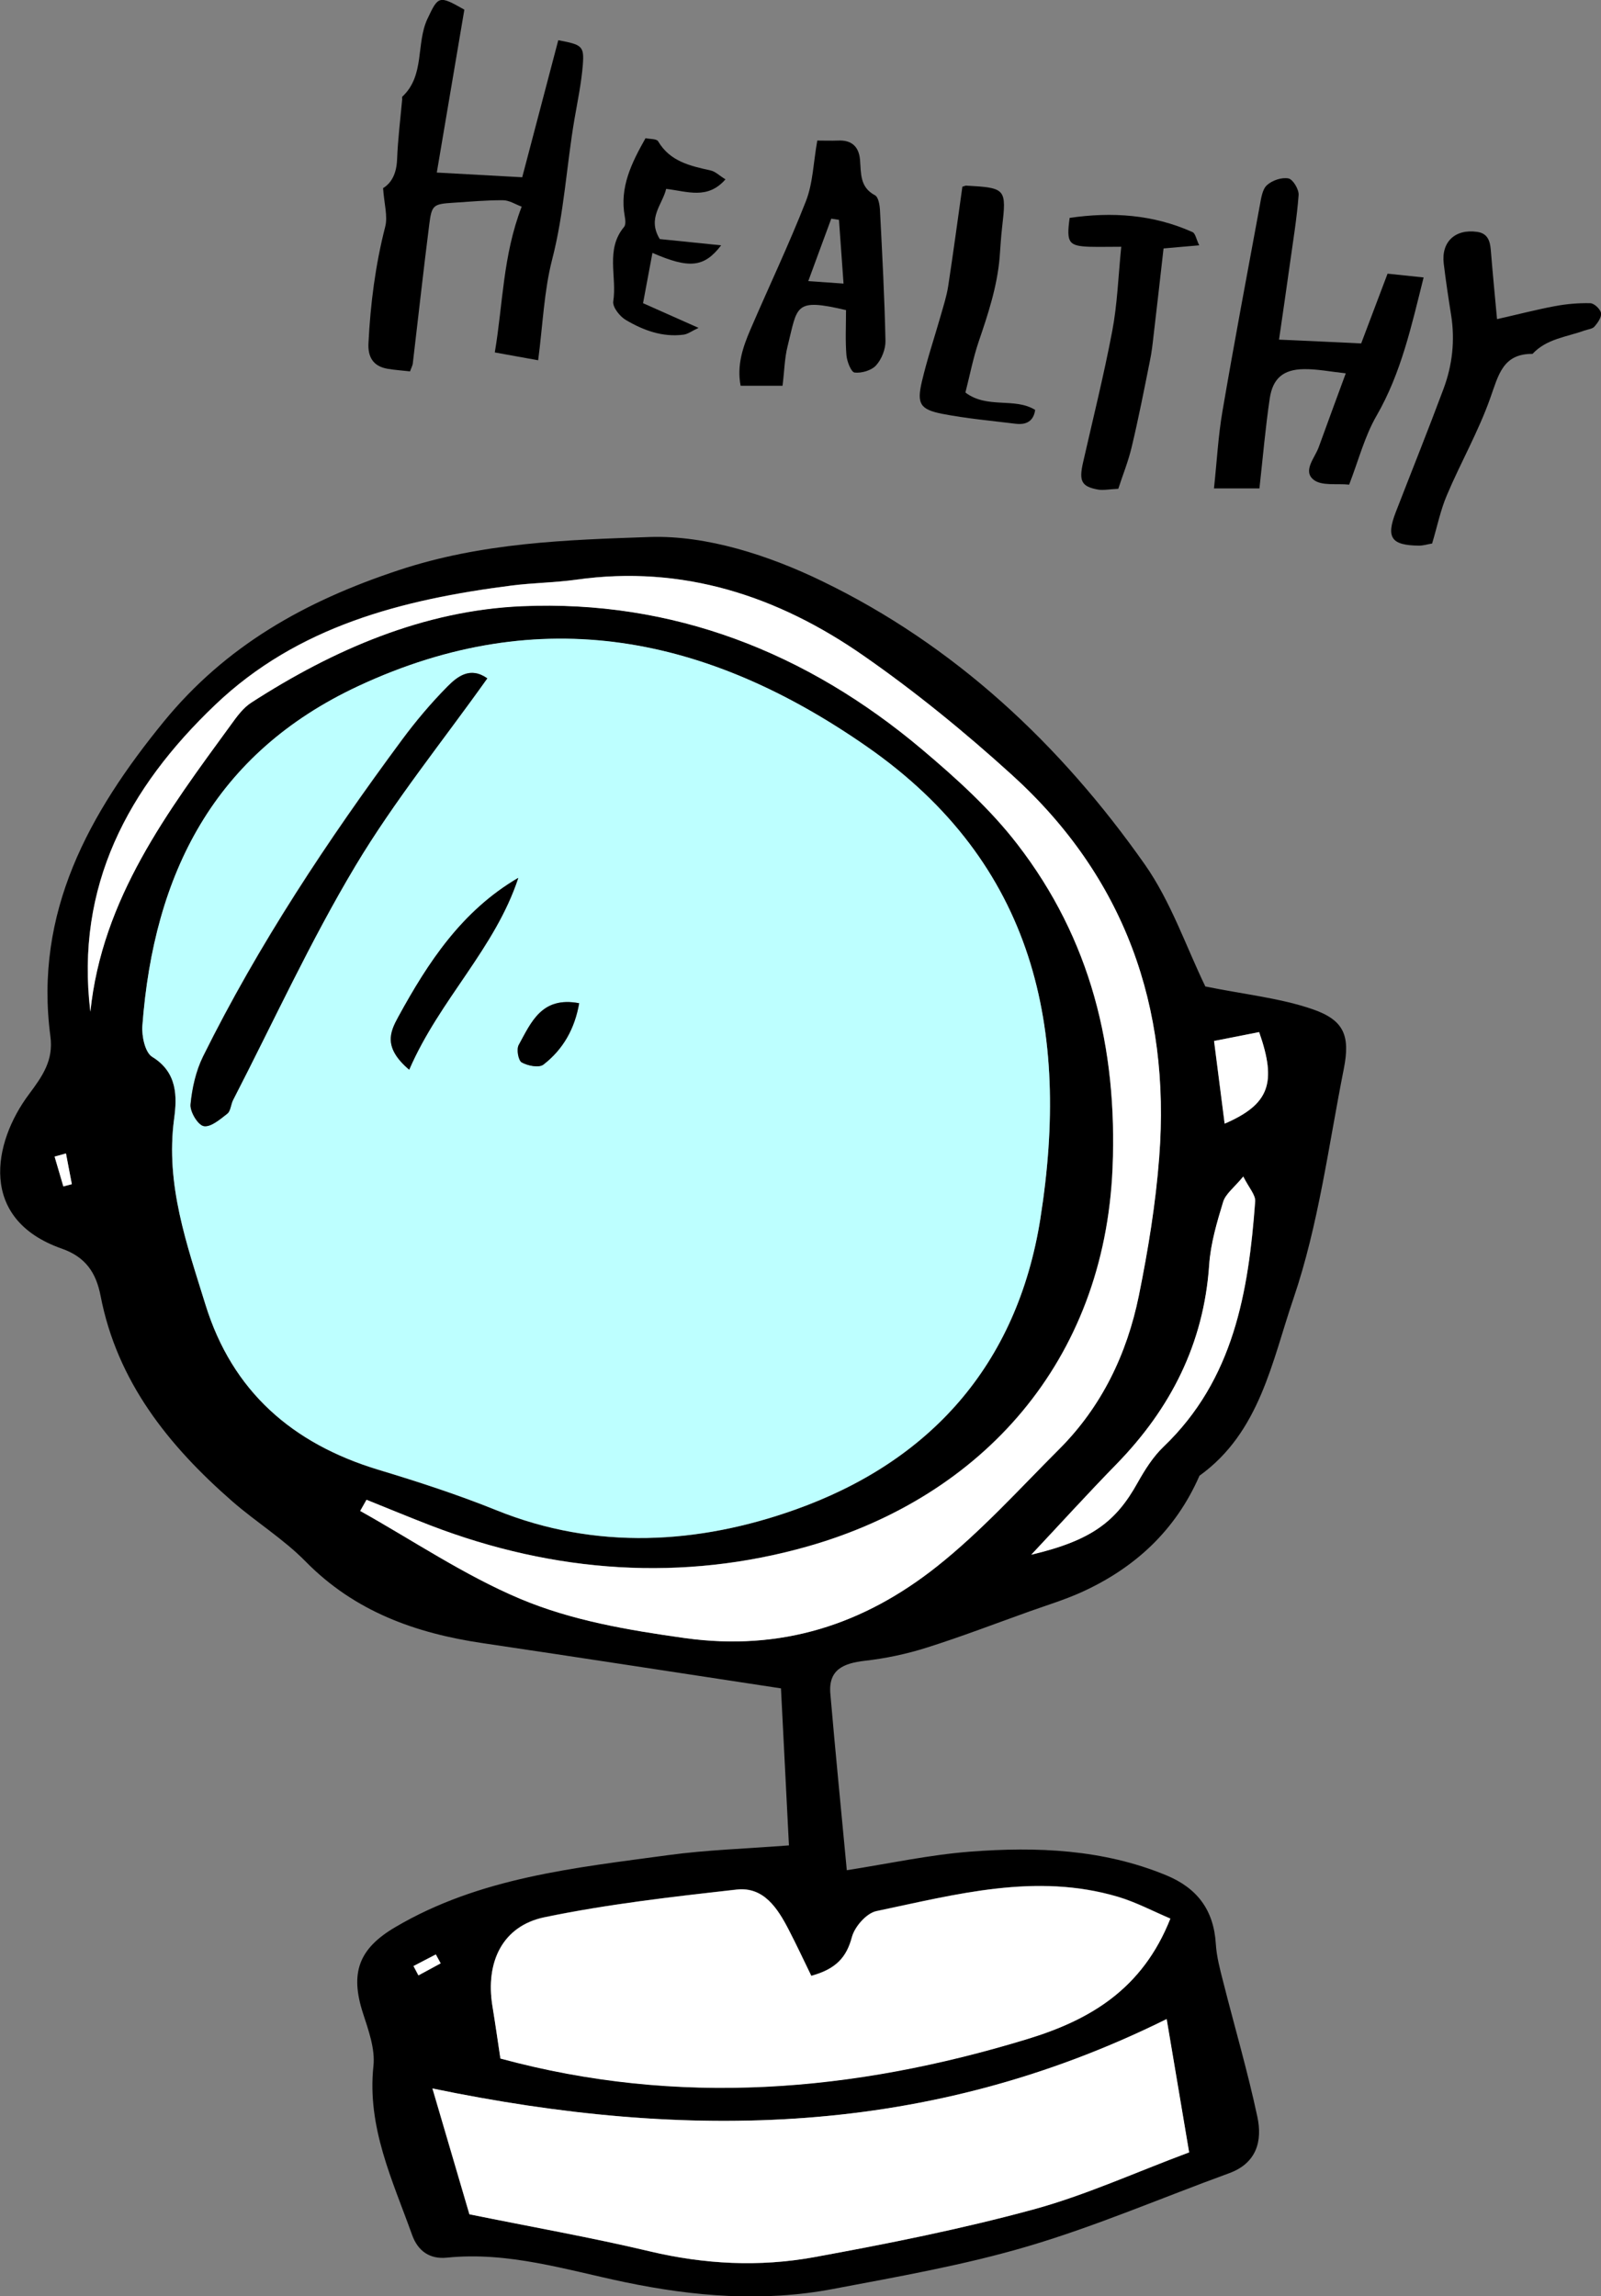 <?xml version="1.0" encoding="UTF-8"?>
<svg id="_レイヤー_2" data-name="レイヤー 2" xmlns="http://www.w3.org/2000/svg" viewBox="0 0 122.57 175.77">
  <rect x="0" y="0" width="122.57" height="175.77" fill="#808080" stroke="none"/>
  <defs>
    <style>
      .cls-1 {
        fill: #fff;
      }

      .cls-2 {
        fill: #bdffff;
      }
    </style>
  </defs>
  <g id="_レイヤー_1-2" data-name="レイヤー 1">
    <g>
      <path d="m29.33,14.4c.69-.42,1.03-1.18,1.07-2.19.06-1.54.25-3.07.39-4.6,0-.07-.02-.17.01-.21,1.75-1.63,1.03-4.06,1.93-5.97.83-1.76.88-1.79,2.82-.69-.69,4.08-1.39,8.22-2.11,12.47,2.38.13,4.52.25,6.54.36.94-3.57,1.85-7.03,2.76-10.49,1.82.34,1.99.44,1.88,1.88-.11,1.39-.4,2.78-.64,4.16-.61,3.57-.79,7.2-1.71,10.75-.62,2.41-.71,4.97-1.07,7.71-1.05-.19-2.04-.37-3.32-.6.63-3.7.61-7.4,2.06-11.16-.47-.17-.95-.49-1.43-.49-1.26-.01-2.53.11-3.79.19-1.55.1-1.67.16-1.86,1.69-.45,3.54-.84,7.09-1.26,10.64-.02.13-.09.26-.21.58-.54-.06-1.14-.1-1.73-.2-1.09-.19-1.51-.9-1.45-1.97.15-3.01.53-5.97,1.28-8.9.21-.81-.08-1.75-.16-2.94Z"/>
      <path d="m97.92,26c2.31.1,4.19.19,6.29.29.67-1.76,1.33-3.51,2.02-5.34.93.1,1.82.19,2.76.29-.93,3.7-1.71,7.3-3.6,10.58-.9,1.55-1.36,3.35-2.1,5.28-.93-.1-2.12.12-2.73-.38-.84-.68.1-1.66.4-2.49.66-1.83,1.34-3.66,2.07-5.65-1.2-.13-2.22-.34-3.24-.32-1.55.03-2.35.71-2.58,2.24-.33,2.22-.52,4.46-.79,6.89h-3.48c.22-2.04.32-3.99.65-5.91.9-5.26,1.89-10.51,2.86-15.76.1-.54.19-1.22.54-1.54.4-.37,1.13-.62,1.65-.52.34.06.81.84.78,1.27-.13,1.75-.42,3.48-.66,5.22-.26,1.86-.53,3.72-.84,5.85Z"/>
      <path d="m109.63,41.61c-.32.05-.65.16-.99.16-2.13-.02-2.54-.61-1.78-2.57,1.22-3.15,2.48-6.28,3.66-9.45.67-1.8.88-3.68.58-5.6-.21-1.32-.41-2.64-.57-3.97-.2-1.67.88-2.67,2.56-2.43.78.11.98.66,1.04,1.36.14,1.74.31,3.47.48,5.32,1.56-.35,2.97-.72,4.41-.99.89-.17,1.81-.25,2.72-.23.3,0,.77.44.83.75.06.31-.24.74-.49,1.03-.16.19-.5.22-.77.31-1.37.5-2.91.63-3.98,1.79-2.28-.02-2.61,1.63-3.23,3.36-.9,2.56-2.27,4.95-3.33,7.46-.49,1.15-.74,2.4-1.13,3.7Z"/>
      <path d="m64.77,23.74c-3.99-.94-3.7-.32-4.47,2.75-.24.94-.25,1.94-.39,3.04h-3.21c-.3-1.57.17-2.95.75-4.3,1.41-3.28,2.95-6.51,4.25-9.83.54-1.38.57-2.96.87-4.64.51,0,1.05.02,1.59,0,1.04-.05,1.59.46,1.68,1.46.09,1.04-.03,2.11,1.15,2.73.26.14.36.75.38,1.15.17,3.33.35,6.66.42,10,.01.63-.29,1.4-.72,1.87-.35.39-1.11.61-1.64.55-.27-.03-.59-.85-.63-1.34-.09-1.11-.03-2.23-.03-3.42Zm-.19-2.03c-.13-1.86-.24-3.37-.35-4.88-.2-.03-.39-.06-.59-.09-.55,1.5-1.11,3-1.76,4.78.94.07,1.59.11,2.7.19Z"/>
      <path d="m85.62,37.42c-.71.03-1.14.13-1.55.06-1.28-.23-1.48-.65-1.15-2.09.76-3.34,1.59-6.67,2.23-10.04.39-2.04.46-4.14.69-6.46-.94,0-1.69.02-2.44,0-1.59-.06-1.77-.31-1.51-2.21,3.22-.47,6.38-.27,9.41,1.09.22.1.28.54.51,1.01-.99.09-1.78.15-2.73.24-.26,2.29-.51,4.51-.77,6.71-.07.63-.14,1.25-.27,1.87-.44,2.2-.87,4.4-1.39,6.58-.26,1.12-.7,2.2-1.04,3.25Z"/>
      <path d="m73.69,14.29c.15-.04.21-.08.27-.08,3.06.17,3.1.23,2.76,3.19-.09.77-.13,1.54-.19,2.31-.19,2.24-.89,4.35-1.61,6.46-.42,1.25-.67,2.55-1.01,3.88,1.68,1.27,3.76.35,5.34,1.33-.12.87-.69,1.16-1.49,1.06-1.88-.23-3.77-.4-5.63-.76-1.7-.34-1.95-.78-1.55-2.48.4-1.7.96-3.36,1.44-5.04.21-.74.45-1.48.57-2.24.38-2.49.72-5,1.09-7.64Z"/>
      <path d="m50.5,18.3c1.54.16,3.04.31,4.71.48-1.31,1.71-2.45,1.8-5.26.58-.23,1.23-.45,2.43-.72,3.85,1.35.6,2.67,1.19,4.25,1.89-.52.24-.82.48-1.15.52-1.61.21-3.07-.33-4.41-1.12-.47-.27-1.04-1-.97-1.43.3-1.89-.62-3.97.83-5.7.14-.17.1-.55.05-.81-.4-2.21.5-4.05,1.59-5.98.34.07.84.04.96.23.92,1.56,2.46,1.89,4.03,2.24.36.08.67.4,1.13.68-1.37,1.57-2.91.92-4.54.73-.28,1.2-1.47,2.23-.49,3.84Z"/>
    </g>
    <g>
      <path d="m92.29,75.52c3.07.62,5.75.89,8.23,1.75,2.38.83,2.86,2.02,2.36,4.55-1.17,5.89-1.93,11.93-3.85,17.57-1.64,4.79-2.57,10.26-7.2,13.58-1.83,4.19-4.95,7.07-9.06,8.93-1.27.57-2.61.98-3.93,1.45-2.63.94-5.23,1.94-7.89,2.78-1.54.49-3.16.83-4.76,1.01-1.61.19-2.78.67-2.62,2.52.38,4.42.82,8.83,1.26,13.51,3.25-.51,6.33-1.18,9.44-1.42,5.1-.39,10.18-.19,15.02,1.81,2.37.98,3.63,2.66,3.79,5.24.06.98.32,1.96.57,2.93.87,3.44,1.87,6.84,2.61,10.31.4,1.86-.05,3.56-2.17,4.33-5.13,1.87-10.18,4.05-15.4,5.59-4.87,1.44-9.92,2.32-14.93,3.27-5.33,1.01-10.64.58-15.95-.53-4.48-.94-8.91-2.35-13.6-1.87-1.28.13-2.21-.48-2.66-1.74-1.5-4.19-3.46-8.24-2.96-12.94.14-1.3-.38-2.73-.8-4.03-1-3.08-.34-4.94,2.47-6.59,6.46-3.81,13.74-4.54,20.94-5.52,2.88-.39,5.79-.48,9.2-.74-.22-4.28-.42-8.27-.61-12.02-7.98-1.21-15.39-2.36-22.82-3.46-5.15-.76-9.81-2.42-13.58-6.26-1.69-1.72-3.8-3.02-5.62-4.61-4.87-4.26-8.8-9.15-10.07-15.72-.34-1.76-1.14-2.97-2.96-3.61-6.43-2.25-5.28-8.13-2.53-11.81,1.05-1.41,1.89-2.6,1.65-4.43-1.26-9.52,2.96-17.1,8.68-24.11,4.74-5.79,10.76-9.2,17.98-11.59,6.4-2.12,12.84-2.32,19.21-2.54,4.38-.15,9.17,1.42,13.21,3.38,10.15,4.91,18.24,12.49,24.7,21.68,2.01,2.86,3.17,6.32,4.65,9.37Zm-12.64,17.76c2.29-14.46-.4-27.15-13.26-36.1-12.15-8.47-24.98-11.17-38.94-4.66-11.08,5.16-15.67,14.4-16.55,26.01-.06.79.21,2.05.75,2.38,1.95,1.19,1.91,3.06,1.68,4.75-.68,5.02.97,9.59,2.4,14.22,2.06,6.65,6.67,10.65,13.24,12.64,3.05.92,6.09,1.91,9.04,3.1,7.64,3.09,15.48,2.58,22.85-.04,10.29-3.65,17.01-11.04,18.79-22.29Zm-51.6,21.53c-.16.28-.32.57-.48.85,4.06,2.28,7.97,4.93,12.23,6.72,3.96,1.67,8.26,2.4,12.61,3.01,7.39,1.04,13.71-1.04,19.31-5.48,3.37-2.68,6.3-5.92,9.36-8.98,3.26-3.26,5.19-7.29,6.1-11.75.71-3.5,1.29-7.05,1.56-10.61.88-11.51-2.66-21.44-11.28-29.26-3.58-3.25-7.37-6.34-11.34-9.11-6.57-4.58-13.85-6.98-22.01-5.83-1.64.23-3.31.24-4.96.45-8.35,1.07-16.36,3.1-22.68,9.13-6.67,6.36-10.72,13.87-9.56,23.49.9-8.66,5.89-15.3,10.78-21.99.44-.61.92-1.27,1.54-1.67,6.32-4.08,13.21-7.06,20.71-7.38,11.56-.5,21.81,3.51,30.64,10.96,2.62,2.21,5.22,4.56,7.3,7.26,5.6,7.26,7.67,15.58,7.29,24.78-.62,14.84-10.01,25.15-23.25,28.95-9.63,2.76-19.48,2.07-28.97-1.58-1.64-.63-3.27-1.31-4.91-1.97Zm34.07,36.45c-.57-1.16-1.14-2.38-1.75-3.57-.85-1.63-1.91-3.28-3.97-3.05-4.93.56-9.87,1.12-14.72,2.12-3.21.67-4.53,3.43-3.98,6.8.22,1.34.41,2.68.61,4.01,13.64,3.7,27.04,2.57,40.34-1.49,4.79-1.46,8.81-3.81,10.95-9.22-1.34-.57-2.64-1.26-4.02-1.67-6.28-1.85-12.39-.17-18.49,1.1-.75.16-1.66,1.19-1.87,1.99-.41,1.54-1.21,2.44-3.1,2.96Zm27.2,3.3c-18.23,9.04-36.67,9.36-56.22,5.32,1.09,3.72,1.97,6.71,2.83,9.63,4.85.98,9.36,1.78,13.82,2.84,4.17.99,8.36,1.21,12.53.45,5.63-1.02,11.27-2.15,16.79-3.65,4.02-1.09,7.86-2.85,11.96-4.38-.6-3.56-1.14-6.77-1.72-10.21Zm-10.36-35.55c4.65-1.1,6.5-2.56,8.14-5.51.55-.98,1.17-1.98,1.98-2.75,5.37-5.14,6.51-11.85,7.02-18.78.04-.5-.48-1.04-.91-1.91-.69.84-1.35,1.32-1.54,1.94-.48,1.58-.96,3.2-1.07,4.83-.41,6.02-2.94,10.98-7.09,15.24-2.21,2.27-4.35,4.62-6.52,6.93Zm14.79-32.99c3.41-1.48,4.02-3.1,2.64-7.01-1.07.21-2.19.43-3.45.68.3,2.37.55,4.3.81,6.33Zm-88.71,2.29c-.29.08-.58.16-.86.24.22.76.45,1.52.67,2.28.22-.06.43-.11.65-.17-.15-.78-.3-1.56-.45-2.35Zm26.61,62.21c.12.23.25.47.37.7.57-.31,1.13-.61,1.7-.92-.12-.23-.24-.45-.37-.68-.57.3-1.14.6-1.71.89Z"/>
      <path class="cls-2" d="m79.65,93.28c-1.78,11.25-8.5,18.63-18.79,22.29-7.36,2.62-15.2,3.13-22.85.04-2.95-1.19-5.99-2.18-9.04-3.1-6.57-1.99-11.18-5.98-13.24-12.64-1.43-4.62-3.07-9.19-2.4-14.22.23-1.68.27-3.56-1.68-4.75-.54-.33-.81-1.58-.75-2.38.87-11.61,5.47-20.85,16.55-26.01,13.97-6.51,26.79-3.81,38.94,4.66,12.85,8.95,15.55,21.65,13.26,36.1Zm-42.34-41.35c-1.3-.93-2.28-.16-3.06.62-1.25,1.27-2.41,2.64-3.47,4.07-5.7,7.69-10.98,15.65-15.24,24.25-.55,1.12-.84,2.43-.96,3.67-.05.55.56,1.58,1.01,1.66.53.1,1.26-.52,1.8-.95.26-.2.27-.7.44-1.04,3.09-6,5.92-12.16,9.37-17.94,2.98-4.99,6.68-9.55,10.1-14.35Zm-5.98,29.96c2.33-5.38,6.56-9.26,8.35-14.68-4.31,2.52-6.9,6.45-9.19,10.65-.64,1.16-1.16,2.34.84,4.04Zm13.01-5.09c-2.88-.55-3.68,1.48-4.63,3.2-.18.33-.03,1.18.23,1.33.46.26,1.32.43,1.66.17,1.52-1.17,2.41-2.76,2.74-4.7Z"/>
      <path class="cls-1" d="m28.05,114.81c1.64.66,3.26,1.33,4.91,1.97,9.49,3.65,19.33,4.34,28.97,1.58,13.24-3.8,22.63-14.1,23.25-28.95.38-9.2-1.68-17.52-7.29-24.78-2.08-2.7-4.68-5.05-7.3-7.26-8.83-7.44-19.08-11.46-30.64-10.96-7.5.33-14.39,3.3-20.71,7.38-.62.4-1.1,1.06-1.54,1.67-4.88,6.69-9.88,13.33-10.78,21.99-1.16-9.62,2.89-17.13,9.56-23.49,6.32-6.03,14.33-8.06,22.68-9.13,1.64-.21,3.31-.22,4.96-.45,8.16-1.15,15.44,1.25,22.01,5.83,3.97,2.76,7.75,5.85,11.34,9.11,8.62,7.82,12.16,17.75,11.28,29.26-.27,3.56-.85,7.11-1.56,10.61-.91,4.46-2.84,8.49-6.1,11.75-3.06,3.06-5.99,6.31-9.36,8.98-5.6,4.44-11.91,6.51-19.31,5.48-4.35-.61-8.65-1.34-12.61-3.01-4.26-1.8-8.17-4.45-12.23-6.72.16-.28.32-.57.48-.85Z"/>
      <path class="cls-1" d="m62.12,151.26c1.89-.52,2.69-1.42,3.1-2.96.21-.8,1.12-1.83,1.87-1.99,6.1-1.28,12.21-2.96,18.49-1.1,1.38.41,2.68,1.1,4.02,1.67-2.14,5.41-6.16,7.76-10.95,9.22-13.3,4.06-26.7,5.19-40.34,1.49-.2-1.33-.39-2.67-.61-4.01-.55-3.37.77-6.13,3.98-6.8,4.85-1.01,9.79-1.57,14.72-2.12,2.06-.23,3.12,1.41,3.97,3.05.62,1.19,1.19,2.41,1.75,3.57Z"/>
      <path class="cls-1" d="m89.32,154.56c.58,3.45,1.12,6.65,1.72,10.21-4.11,1.53-7.95,3.29-11.96,4.38-5.52,1.5-11.16,2.62-16.79,3.65-4.16.75-8.35.54-12.53-.45-4.45-1.06-8.97-1.85-13.82-2.84-.86-2.92-1.74-5.91-2.83-9.63,19.54,4.04,37.99,3.72,56.22-5.32Z"/>
      <path class="cls-1" d="m78.96,119.01c2.17-2.31,4.3-4.66,6.52-6.93,4.15-4.26,6.68-9.23,7.09-15.24.11-1.63.59-3.26,1.07-4.83.19-.62.85-1.1,1.54-1.94.43.86.95,1.41.91,1.91-.51,6.93-1.64,13.64-7.02,18.78-.8.77-1.43,1.77-1.98,2.75-1.64,2.95-3.48,4.41-8.14,5.51Z"/>
      <path class="cls-1" d="m93.76,86.02c-.26-2.03-.51-3.96-.81-6.33,1.26-.25,2.39-.47,3.45-.68,1.37,3.91.77,5.53-2.64,7.01Z"/>
      <path class="cls-1" d="m5.05,88.3c.15.78.3,1.56.45,2.35-.22.06-.43.11-.65.17-.22-.76-.45-1.52-.67-2.28.29-.08.58-.16.86-.24Z"/>
      <path class="cls-1" d="m31.66,150.51c.57-.3,1.14-.6,1.71-.89.12.23.24.45.37.68-.57.31-1.13.61-1.7.92-.12-.23-.25-.47-.37-.7Z"/>
      <path d="m37.31,51.93c-3.42,4.81-7.12,9.37-10.1,14.35-3.46,5.78-6.28,11.94-9.37,17.94-.17.34-.18.84-.44,1.04-.55.43-1.27,1.05-1.8.95-.45-.09-1.06-1.11-1.01-1.66.12-1.25.41-2.55.96-3.67,4.26-8.59,9.55-16.55,15.24-24.25,1.06-1.43,2.22-2.81,3.47-4.07.77-.78,1.75-1.55,3.06-.62Z"/>
      <path d="m31.33,81.89c-2-1.7-1.48-2.87-.84-4.04,2.29-4.19,4.88-8.13,9.19-10.65-1.78,5.42-6.02,9.3-8.35,14.68Z"/>
      <path d="m44.34,76.8c-.34,1.94-1.22,3.53-2.74,4.7-.34.26-1.2.09-1.66-.17-.26-.15-.41-1-.23-1.33.95-1.72,1.75-3.75,4.63-3.2Z"/>
    </g>
  </g>
</svg>